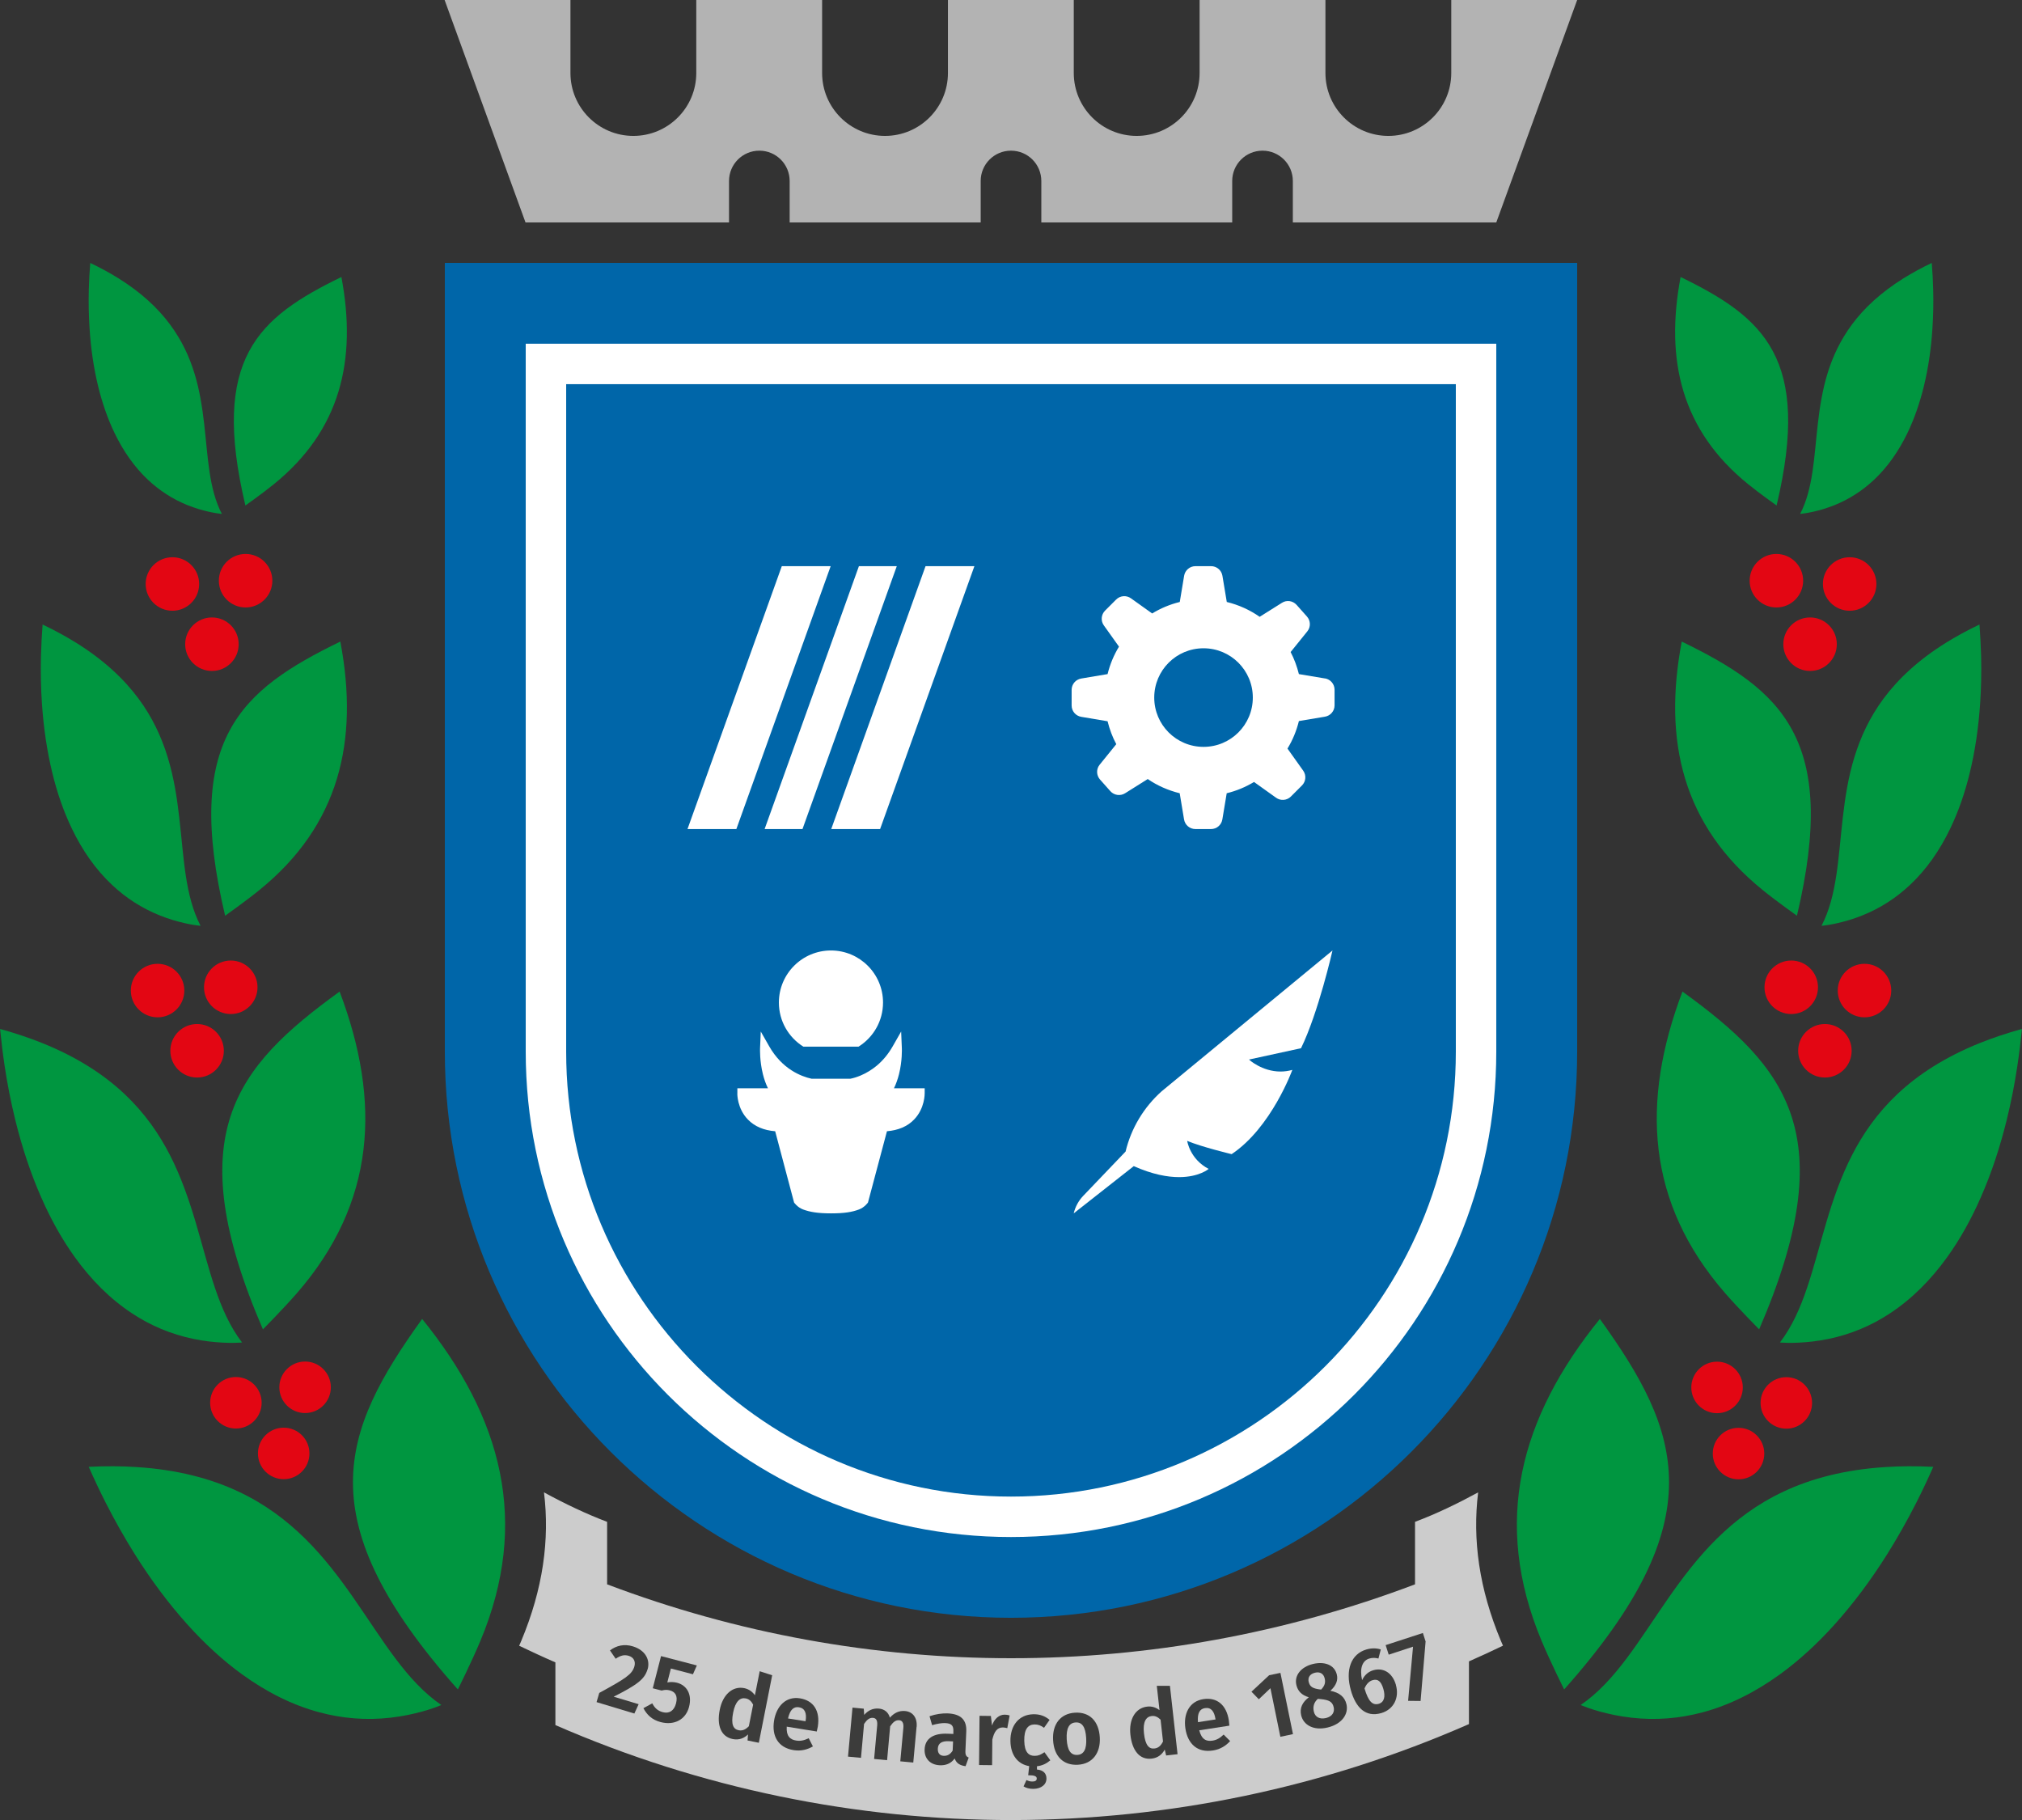 <?xml version="1.0" encoding="UTF-8"?><svg id="Camada_2" xmlns="http://www.w3.org/2000/svg" viewBox="0 0 283.46 255.12"><rect x="0" y="0" width="283.46" height="255.12" fill="#333333" stroke="none"/><defs><style>.cls-1{fill:#009640;}.cls-1,.cls-2,.cls-3,.cls-4,.cls-5,.cls-6,.cls-7,.cls-8{stroke-width:0px;}.cls-2{fill:#e30613;}.cls-3{fill:#b3b3b3;}.cls-4{fill:#3c3c3b;}.cls-5{fill:#ccc;}.cls-6,.cls-7{fill:#fff;}.cls-7{fill-rule:evenodd;}.cls-8{fill:#0066a9;}</style></defs><g id="Layer_1"><path class="cls-5" d="M207.22,209.19s0,0,0,0c-2.92,1.59-5.87,3.01-8.85,4.13v8.76c-36.45,13.81-76.81,13.81-113.26,0v-8.76c-2.98-1.13-5.93-2.54-8.85-4.13.82,6.63-.14,13.54-3.19,20.83-.09.22-.19.44-.29.67,1.68.8,3.37,1.59,5.08,2.33v8.79c40.79,17.79,87.31,17.75,128.07-.14v-8.79c1.6-.7,3.18-1.44,4.77-2.2-.1-.23-.2-.46-.29-.67-3.05-7.29-4.01-14.2-3.19-20.83Z"/><path class="cls-4" d="M90.77,234.01c-.4,1.36-1.43,2.15-4.74,3.82l3.5,1.05-.6,1.31-5.3-1.6.38-1.29c3.68-2.01,4.58-2.58,4.92-3.7.21-.72-.11-1.3-.79-1.5-.63-.19-1.14-.05-1.83.41l-.8-1.17c.93-.69,2-.93,3.2-.57,1.78.54,2.46,1.91,2.08,3.22Z"/><path class="cls-4" d="M97.16,234.69l-3.11-.81-.5,1.95c.48-.09.94-.06,1.35.04,1.39.36,2.15,1.64,1.7,3.38-.45,1.76-2.04,2.65-3.99,2.14-1.22-.32-1.94-1.05-2.41-1.95l1.24-.68c.32.63.77,1.06,1.47,1.24.9.24,1.59-.19,1.86-1.23.29-1.11-.15-1.64-.89-1.83-.36-.09-.68-.09-1.13.03l-1.24-.32,1.16-4.51,5.02,1.31-.55,1.24Z"/><path class="cls-4" d="M108.25,234.83l-1.87,9.46-1.58-.32.06-.85c-.52.51-1.23.83-2.13.65-1.68-.34-2.26-1.94-1.83-4.1.41-2.09,1.77-3.37,3.43-3.04.68.14,1.17.53,1.5,1l.67-3.37,1.76.57ZM104.98,241.97l.6-3.03c-.25-.46-.54-.77-1.04-.87-.78-.16-1.45.4-1.76,1.98-.34,1.7.04,2.33.76,2.48.54.11.98-.09,1.44-.56Z"/><path class="cls-4" d="M114.51,242.71l-4.22-.68c-.08,1.33.47,1.82,1.34,1.95.57.09,1.09-.01,1.74-.33l.59,1.15c-.75.43-1.65.69-2.71.52-2.17-.35-3.07-1.97-2.74-4.1.32-2.06,1.67-3.48,3.64-3.16,1.91.31,2.84,1.77,2.5,3.95-.04.23-.11.51-.15.7ZM112.94,241.2c.16-1.03-.08-1.75-.94-1.89-.71-.11-1.24.3-1.53,1.57l2.46.39v-.08Z"/><path class="cls-4" d="M128.49,242.06l-.46,5-1.82-.17.43-4.69c.07-.79-.22-1.04-.58-1.07-.5-.05-.87.27-1.27.85l-.43,4.75-1.82-.17.43-4.69c.07-.79-.2-1.04-.58-1.07-.5-.05-.87.27-1.26.85l-.43,4.75-1.82-.17.63-6.87,1.58.15.06.87c.56-.63,1.21-.96,2.08-.88.77.07,1.32.53,1.52,1.27.6-.66,1.27-1.01,2.14-.93,1.07.1,1.73.94,1.61,2.24Z"/><path class="cls-4" d="M135.8,246.36l-.44,1.21c-.77-.1-1.27-.38-1.53-1.08-.52.73-1.28.99-2.09.95-1.37-.06-2.18-.98-2.12-2.23.06-1.51,1.22-2.28,3.24-2.19l.79.03v-.34c.05-.86-.3-1.15-1.16-1.18-.45-.02-1.11.08-1.82.29l-.36-1.25c.86-.3,1.77-.43,2.55-.4,1.89.08,2.67.96,2.6,2.52l-.12,2.78c-.02.56.14.76.46.89ZM133.55,245.41l.06-1.31-.61-.03c-.99-.04-1.5.3-1.53,1.05-.03.61.27.98.83,1,.53.02.94-.23,1.24-.72Z"/><path class="cls-4" d="M141.54,240.46l-.33,1.78c-.21-.05-.37-.09-.61-.1-.84,0-1.23.61-1.49,1.72l-.03,3.57-1.83-.02.07-6.9,1.59.02.16,1.34c.33-.96,1-1.53,1.79-1.52.25,0,.45.04.68.11Z"/><path class="cls-4" d="M145.37,247.58v.46c.91.08,1.32.56,1.33,1.23.02.87-.72,1.46-1.82,1.48-.58.01-1.07-.14-1.39-.35l.41-.89c.26.14.51.21.83.21.36,0,.62-.12.61-.43,0-.32-.36-.46-1.2-.45l.14-1.28c-1.62-.27-2.6-1.57-2.63-3.5-.04-2.19,1.2-3.73,3.2-3.77.92-.02,1.63.24,2.29.79l-.78,1.11c-.44-.33-.85-.48-1.35-.47-.92.02-1.45.69-1.42,2.29.03,1.6.62,2.13,1.48,2.11.5,0,.85-.17,1.35-.51l.82,1.14c-.53.45-1.13.75-1.88.83Z"/><path class="cls-4" d="M154.18,243.54c.12,2.18-1.03,3.72-3.08,3.83-2.04.11-3.35-1.19-3.47-3.47-.12-2.2,1.03-3.72,3.09-3.83,2.04-.11,3.33,1.19,3.46,3.48ZM149.54,243.79c.09,1.59.59,2.25,1.49,2.2.9-.05,1.33-.78,1.24-2.35-.09-1.59-.59-2.25-1.47-2.2-.91.05-1.34.78-1.26,2.35Z"/><path class="cls-4" d="M164.01,236.31l1.07,9.58-1.6.18-.2-.83c-.34.64-.92,1.17-1.83,1.27-1.7.2-2.74-1.15-2.98-3.34-.24-2.12.67-3.76,2.35-3.95.69-.08,1.27.14,1.73.5l-.38-3.41h1.84ZM163.04,244.11l-.34-3.06c-.38-.36-.75-.57-1.25-.51-.79.09-1.26.82-1.08,2.43.19,1.72.74,2.21,1.47,2.12.55-.06.9-.39,1.2-.98Z"/><path class="cls-4" d="M172.34,241.89l-4.22.65c.33,1.29,1,1.59,1.86,1.45.57-.09,1.03-.34,1.56-.85l.91.91c-.58.64-1.36,1.16-2.42,1.32-2.17.34-3.52-.93-3.85-3.07-.31-2.06.54-3.83,2.52-4.13,1.91-.29,3.24.82,3.57,2.99.03.23.05.52.07.71ZM170.39,240.94c-.16-1.03-.6-1.65-1.47-1.51-.71.11-1.09.67-.98,1.97l2.46-.38v-.08Z"/><path class="cls-4" d="M181.25,243.08l-1.76.37-1.39-6.81-1.63,1.55-1.03-1.06,2.48-2.31,1.58-.33,1.76,8.59Z"/><path class="cls-4" d="M188.75,238.85c.34,1.39-.6,2.8-2.6,3.29-1.97.49-3.41-.32-3.74-1.69-.25-1.04.19-1.86,1.07-2.54-1.03-.3-1.54-.89-1.74-1.7-.34-1.39.7-2.57,2.3-2.96,1.58-.39,3.03.07,3.37,1.49.18.76-.08,1.52-.91,2.26,1.28.26,2.01.86,2.25,1.86ZM183.48,235.81c.16.66.64.87,1.46.99l.27.03c.53-.56.63-1.01.49-1.58-.15-.62-.63-.96-1.36-.78-.69.17-1.04.64-.87,1.34ZM186.96,239.28c-.18-.75-.65-.99-1.78-1.11l-.43-.04c-.55.48-.73,1.1-.56,1.81.18.76.84,1.09,1.7.88.89-.22,1.24-.84,1.07-1.54Z"/><path class="cls-4" d="M195.69,236.2c.5,1.75-.29,3.42-2.06,3.93-2.18.63-3.56-.76-4.25-3.18-.81-2.84,0-5.11,2.18-5.74.76-.22,1.45-.19,2.01,0l-.33,1.27c-.42-.11-.83-.13-1.27,0-1,.29-1.39,1.4-1.02,3.03.35-.75.91-1.2,1.58-1.39,1.34-.39,2.66.29,3.17,2.08ZM193.93,236.74c-.33-1.15-.83-1.42-1.5-1.23-.52.15-.91.59-1.14,1.17.53,1.78,1.1,2.4,1.99,2.15.78-.23.96-1.02.65-2.09Z"/><path class="cls-4" d="M199.85,230.11l-.7,8.32-1.75-.02.69-7.59-3.41,1.12-.43-1.34,5.22-1.7.39,1.21Z"/><circle class="cls-2" cx="42.77" cy="194.46" r="3.61"/><circle class="cls-2" cx="33.07" cy="196.63" r="3.61"/><circle class="cls-2" cx="39.77" cy="203.73" r="3.61"/><path class="cls-1" d="M64.19,236.81s1.98-3.98,3.15-6.79c6.96-16.63,3.06-31.3-8.16-45.14-11.39,15.82-16.14,28.16,5.01,51.94Z"/><path class="cls-1" d="M61.88,238.99s-1.72.79-4.7,1.4c-.81.16-1.6.29-2.4.38-3.45.4-6.78.11-9.97-.74-3.84-1.02-7.47-2.87-10.87-5.33-2.71-1.96-5.26-4.32-7.65-6.97-2.67-2.97-5.14-6.29-7.37-9.84-1.46-2.32-2.82-4.74-4.08-7.21-.85-1.67-1.65-3.37-2.4-5.07,2.38-.12,4.6-.11,6.68.03,5.72.36,10.38,1.6,14.27,3.42,3.74,1.75,6.77,4.04,9.36,6.59,2.66,2.62,4.85,5.52,6.86,8.41,4.06,5.83,7.37,11.61,12.28,14.95Z"/><circle class="cls-2" cx="32.35" cy="138.39" r="3.75"/><circle class="cls-2" cx="22.09" cy="138.85" r="3.75"/><circle class="cls-2" cx="27.63" cy="147.29" r="3.75"/><circle class="cls-2" cx="34.43" cy="81.4" r="3.75"/><circle class="cls-2" cx="24.17" cy="81.86" r="3.75"/><circle class="cls-2" cx="29.71" cy="90.3" r="3.75"/><path class="cls-1" d="M36.86,186.34s2.91-2.94,4.77-5.08c11.01-12.66,11.85-26.76,5.98-42.27-14.69,10.64-22.49,20.16-10.75,47.35Z"/><path class="cls-1" d="M33.92,188.18s-1.75.19-4.57-.14c-.76-.09-1.5-.21-2.23-.36-3.17-.66-6.03-1.88-8.59-3.57-3.09-2.03-5.76-4.72-8.04-7.89-1.82-2.53-3.39-5.36-4.72-8.4-1.5-3.4-2.7-7.06-3.63-10.85-.61-2.48-1.11-5.01-1.49-7.56-.26-1.72-.47-3.46-.64-5.18,2.13.59,4.09,1.25,5.89,1.97,4.95,1.99,8.7,4.45,11.6,7.19,2.79,2.64,4.8,5.54,6.34,8.55s2.67,6.29,3.6,9.43c1.88,6.34,3.12,12.41,6.48,16.79Z"/><path class="cls-1" d="M31.56,128.36s2.9-2.05,4.79-3.59c11.19-9.06,14.01-20.86,11.36-34.84-14.01,6.81-22.02,13.69-16.15,38.43Z"/><path class="cls-1" d="M28.1,129.77s-1.51-.1-3.84-.8c-.63-.19-1.24-.4-1.83-.64-2.58-1.03-4.81-2.49-6.73-4.3-2.31-2.17-4.17-4.85-5.62-7.87-1.16-2.41-2.07-5.03-2.74-7.8-.76-3.1-1.23-6.37-1.46-9.72-.15-2.19-.19-4.4-.14-6.62.04-1.5.12-2.99.23-4.48,1.72.82,3.27,1.67,4.69,2.55,3.89,2.42,6.69,5.06,8.74,7.81,1.97,2.65,3.23,5.4,4.09,8.18.88,2.85,1.32,5.72,1.64,8.51.65,5.64.79,10.96,2.98,15.17Z"/><path class="cls-1" d="M34.4,70.86s2.42-1.71,3.99-2.99c9.33-7.55,11.67-17.38,9.47-29.04-11.67,5.67-18.35,11.41-13.46,32.02Z"/><path class="cls-1" d="M31.09,72.03s-1.26-.08-3.2-.66c-.52-.16-1.03-.34-1.53-.53-2.15-.86-4.01-2.08-5.61-3.58-1.93-1.81-3.47-4.04-4.69-6.56-.97-2.01-1.72-4.2-2.29-6.5-.63-2.58-1.03-5.31-1.21-8.1-.12-1.82-.16-3.67-.11-5.51.03-1.25.1-2.49.2-3.73,1.43.68,2.73,1.39,3.91,2.12,3.24,2.02,5.58,4.21,7.28,6.51s2.69,4.5,3.41,6.81,1.1,4.77,1.37,7.09c.54,4.7.65,9.13,2.48,12.64Z"/><circle class="cls-2" cx="240.71" cy="194.48" r="3.61"/><circle class="cls-2" cx="250.42" cy="196.65" r="3.61"/><circle class="cls-2" cx="243.72" cy="203.75" r="3.61"/><path class="cls-1" d="M219.27,236.81s-1.98-3.98-3.15-6.79c-6.96-16.63-3.06-31.3,8.16-45.14,11.39,15.82,16.14,28.16-5.01,51.94Z"/><path class="cls-1" d="M221.58,238.99s1.72.79,4.7,1.4c.81.16,1.6.29,2.4.38,3.45.4,6.78.11,9.97-.74,3.84-1.02,7.47-2.87,10.87-5.33,2.71-1.96,5.26-4.32,7.65-6.97,2.67-2.97,5.14-6.29,7.37-9.84,1.46-2.32,2.82-4.74,4.08-7.21.85-1.67,1.65-3.37,2.4-5.07-2.38-.12-4.6-.11-6.68.03-5.72.36-10.38,1.6-14.27,3.42-3.74,1.75-6.77,4.04-9.36,6.59-2.66,2.62-4.85,5.52-6.86,8.41-4.06,5.83-7.37,11.61-12.28,14.95Z"/><circle class="cls-2" cx="251.11" cy="138.39" r="3.75"/><circle class="cls-2" cx="261.38" cy="138.85" r="3.75"/><circle class="cls-2" cx="255.83" cy="147.29" r="3.75"/><circle class="cls-2" cx="249.03" cy="81.4" r="3.75"/><circle class="cls-2" cx="259.3" cy="81.86" r="3.75"/><circle class="cls-2" cx="253.75" cy="90.3" r="3.75"/><path class="cls-1" d="M246.61,186.34s-2.91-2.94-4.77-5.08c-11.01-12.66-11.85-26.76-5.98-42.27,14.69,10.64,22.49,20.16,10.75,47.35Z"/><path class="cls-1" d="M249.54,188.18s1.75.19,4.57-.14c.76-.09,1.5-.21,2.23-.36,3.17-.66,6.03-1.88,8.59-3.57,3.09-2.03,5.76-4.72,8.04-7.89,1.82-2.53,3.39-5.36,4.72-8.4,1.5-3.4,2.7-7.06,3.63-10.85.61-2.48,1.11-5.01,1.49-7.56.26-1.72.47-3.46.64-5.18-2.13.59-4.09,1.25-5.89,1.97-4.95,1.99-8.7,4.45-11.6,7.19-2.79,2.64-4.8,5.54-6.34,8.55-1.58,3.09-2.67,6.29-3.6,9.43-1.88,6.34-3.12,12.41-6.48,16.79Z"/><path class="cls-1" d="M251.91,128.36s-2.9-2.05-4.79-3.59c-11.19-9.06-14.01-20.86-11.36-34.84,14.01,6.81,22.02,13.69,16.15,38.43Z"/><path class="cls-1" d="M255.37,129.77s1.51-.1,3.84-.8c.63-.19,1.24-.4,1.83-.64,2.58-1.03,4.81-2.49,6.73-4.3,2.31-2.17,4.17-4.85,5.62-7.87,1.16-2.41,2.07-5.03,2.74-7.8.76-3.1,1.23-6.37,1.46-9.72.15-2.19.19-4.4.14-6.62-.04-1.5-.12-2.99-.23-4.48-1.72.82-3.27,1.67-4.69,2.55-3.89,2.42-6.69,5.06-8.74,7.81-1.97,2.65-3.23,5.4-4.09,8.18-.88,2.85-1.32,5.72-1.64,8.51-.65,5.64-.79,10.96-2.98,15.17Z"/><path class="cls-1" d="M249.06,70.86s-2.42-1.71-3.99-2.99c-9.33-7.55-11.67-17.38-9.47-29.04,11.67,5.67,18.35,11.41,13.46,32.02Z"/><path class="cls-1" d="M252.37,72.03s1.26-.08,3.2-.66c.52-.16,1.03-.34,1.53-.53,2.15-.86,4.01-2.08,5.61-3.58,1.93-1.81,3.47-4.04,4.69-6.56.97-2.01,1.72-4.2,2.29-6.5.63-2.58,1.03-5.31,1.21-8.1.12-1.82.16-3.67.11-5.51-.03-1.25-.1-2.49-.2-3.73-1.43.68-2.73,1.39-3.91,2.12-3.24,2.02-5.58,4.21-7.28,6.51-1.64,2.21-2.69,4.5-3.41,6.81-.73,2.37-1.1,4.77-1.37,7.09-.54,4.7-.65,9.13-2.48,12.64Z"/><path class="cls-8" d="M62.36,36.85h158.74v110.55c0,43.81-35.56,79.37-79.37,79.37h0c-43.81,0-79.37-35.56-79.37-79.37V36.85h0Z"/><path class="cls-6" d="M204.09,53.85v93.57c0,34.39-27.98,62.36-62.36,62.36s-62.36-27.98-62.36-62.36V53.85h124.72M209.76,48.18H73.7v99.24c0,37.57,30.46,68.03,68.03,68.03h0c37.57,0,68.03-30.46,68.03-68.03V48.18h0Z"/><path class="cls-6" d="M185.74,95.1l-3.65-.61c-.27-1.08-.65-2.12-1.16-3.09l2.34-2.9c.5-.61.47-1.49-.05-2.08l-1.45-1.63c-.53-.59-1.4-.72-2.06-.29l-3.12,1.96c-1.37-.96-2.93-1.67-4.61-2.08l-.61-3.67c-.13-.78-.8-1.35-1.59-1.35h-2.19c-.79,0-1.46.57-1.59,1.35l-.61,3.67c-1.39.34-2.69.89-3.87,1.61l-2.97-2.12c-.64-.46-1.52-.39-2.08.17l-1.55,1.55c-.56.56-.63,1.44-.17,2.08l2.12,2.97c-.72,1.18-1.26,2.47-1.6,3.85l-3.69.62c-.78.13-1.35.8-1.35,1.59v2.19c0,.79.57,1.46,1.35,1.59l3.69.62c.28,1.13.68,2.21,1.22,3.21l-2.33,2.88c-.5.61-.47,1.49.05,2.08l1.45,1.63c.53.59,1.4.71,2.07.29l3.17-1.99c1.34.92,2.86,1.59,4.48,1.99l.61,3.67c.13.78.8,1.35,1.59,1.35h2.19c.79,0,1.46-.57,1.59-1.35l.61-3.67c1.37-.33,2.65-.87,3.83-1.58l3.09,2.21c.64.46,1.52.39,2.08-.17l1.55-1.55c.56-.56.63-1.44.17-2.08l-2.2-3.09c.72-1.18,1.26-2.48,1.6-3.86l3.65-.61c.78-.13,1.35-.8,1.35-1.59v-2.19c0-.79-.57-1.46-1.35-1.59h0ZM168.72,104.69c-3.82,0-6.91-3.09-6.91-6.91s3.09-6.91,6.91-6.91,6.91,3.09,6.91,6.91-3.09,6.91-6.91,6.91h0Z"/><path class="cls-6" d="M157.78,161.43l-5.93,6.2c-.65.68-1.11,1.53-1.33,2.45l8.42-6.62c2.63,1.17,4.74,1.54,6.35,1.54,2.83,0,4.15-1.15,4.15-1.15-2.64-1.37-3.01-3.93-3.01-3.93,2.02.85,6.23,1.86,6.23,1.86,5.59-3.73,8.51-11.81,8.51-11.81-.58.16-1.13.23-1.65.23-2.62,0-4.43-1.68-4.43-1.68l7.3-1.59c2.43-4.98,4.41-13.7,4.41-13.7l-23.95,19.74c-2.51,2.24-4.28,5.19-5.06,8.46h0Z"/><polygon class="cls-7" points="120.41 79.36 125.72 79.36 112.5 116.21 107.19 116.21 120.41 79.36"/><polygon class="cls-7" points="109.6 79.36 116.45 79.36 103.23 116.21 96.38 116.21 109.6 79.36"/><polygon class="cls-7" points="129.75 79.36 136.6 79.36 123.38 116.21 116.53 116.21 129.75 79.36"/><path class="cls-6" d="M124.33,158.57c1.6-.13,2.89-.68,3.81-1.64,1.52-1.56,1.49-3.62,1.49-3.71v-.67h-4.31c.29-.59.53-1.26.71-1.98.47-1.88.4-3.53.4-3.6l-.1-2.38-1.18,2.07c-.61,1.07-1.36,1.98-2.23,2.71-.7.58-1.47,1.05-2.3,1.4-.53.22-1.01.36-1.42.44h-5.42c-1.5-.33-4.13-1.36-5.95-4.55l-1.18-2.07-.1,2.38c0,.07-.07,1.72.4,3.6.18.73.42,1.39.71,1.98h-4.29v.67c-.02.09-.04,2.15,1.48,3.71.93.96,2.21,1.51,3.82,1.64l2.65,9.99s.46.67,1.25.97c.97.36,2.08.55,3.93.55s2.96-.18,3.93-.55c.79-.3,1.25-.97,1.25-.97l2.66-9.99Z"/><path class="cls-6" d="M123.79,140.53c0-4.03-3.27-7.3-7.3-7.3s-7.3,3.27-7.3,7.3c0,2.61,1.37,4.89,3.43,6.18h7.74c2.06-1.29,3.43-3.57,3.43-6.18Z"/><path class="cls-3" d="M102.2,31.18v-5.81c0-2.35,1.9-4.25,4.25-4.25s4.25,1.9,4.25,4.25h0v5.81h26.78v-5.81c0-2.35,1.9-4.25,4.25-4.25s4.25,1.9,4.25,4.25h0v5.81h26.76v-5.81c0-2.35,1.9-4.25,4.25-4.25s4.25,1.9,4.25,4.25h0v5.81h28.52L221.1,0h-17.65v10.23c0,4.87-3.95,8.82-8.82,8.82s-8.82-3.95-8.82-8.82h0V0h-17.64v10.23c0,4.87-3.95,8.82-8.82,8.82s-8.82-3.95-8.82-8.82h0V0h-17.64v10.23c0,4.87-3.95,8.82-8.82,8.82s-8.82-3.95-8.82-8.82h0V0h-17.64v10.23c0,4.87-3.95,8.82-8.82,8.82s-8.82-3.95-8.82-8.82h0V0h-17.64l11.34,31.18h28.5Z"/></g></svg>